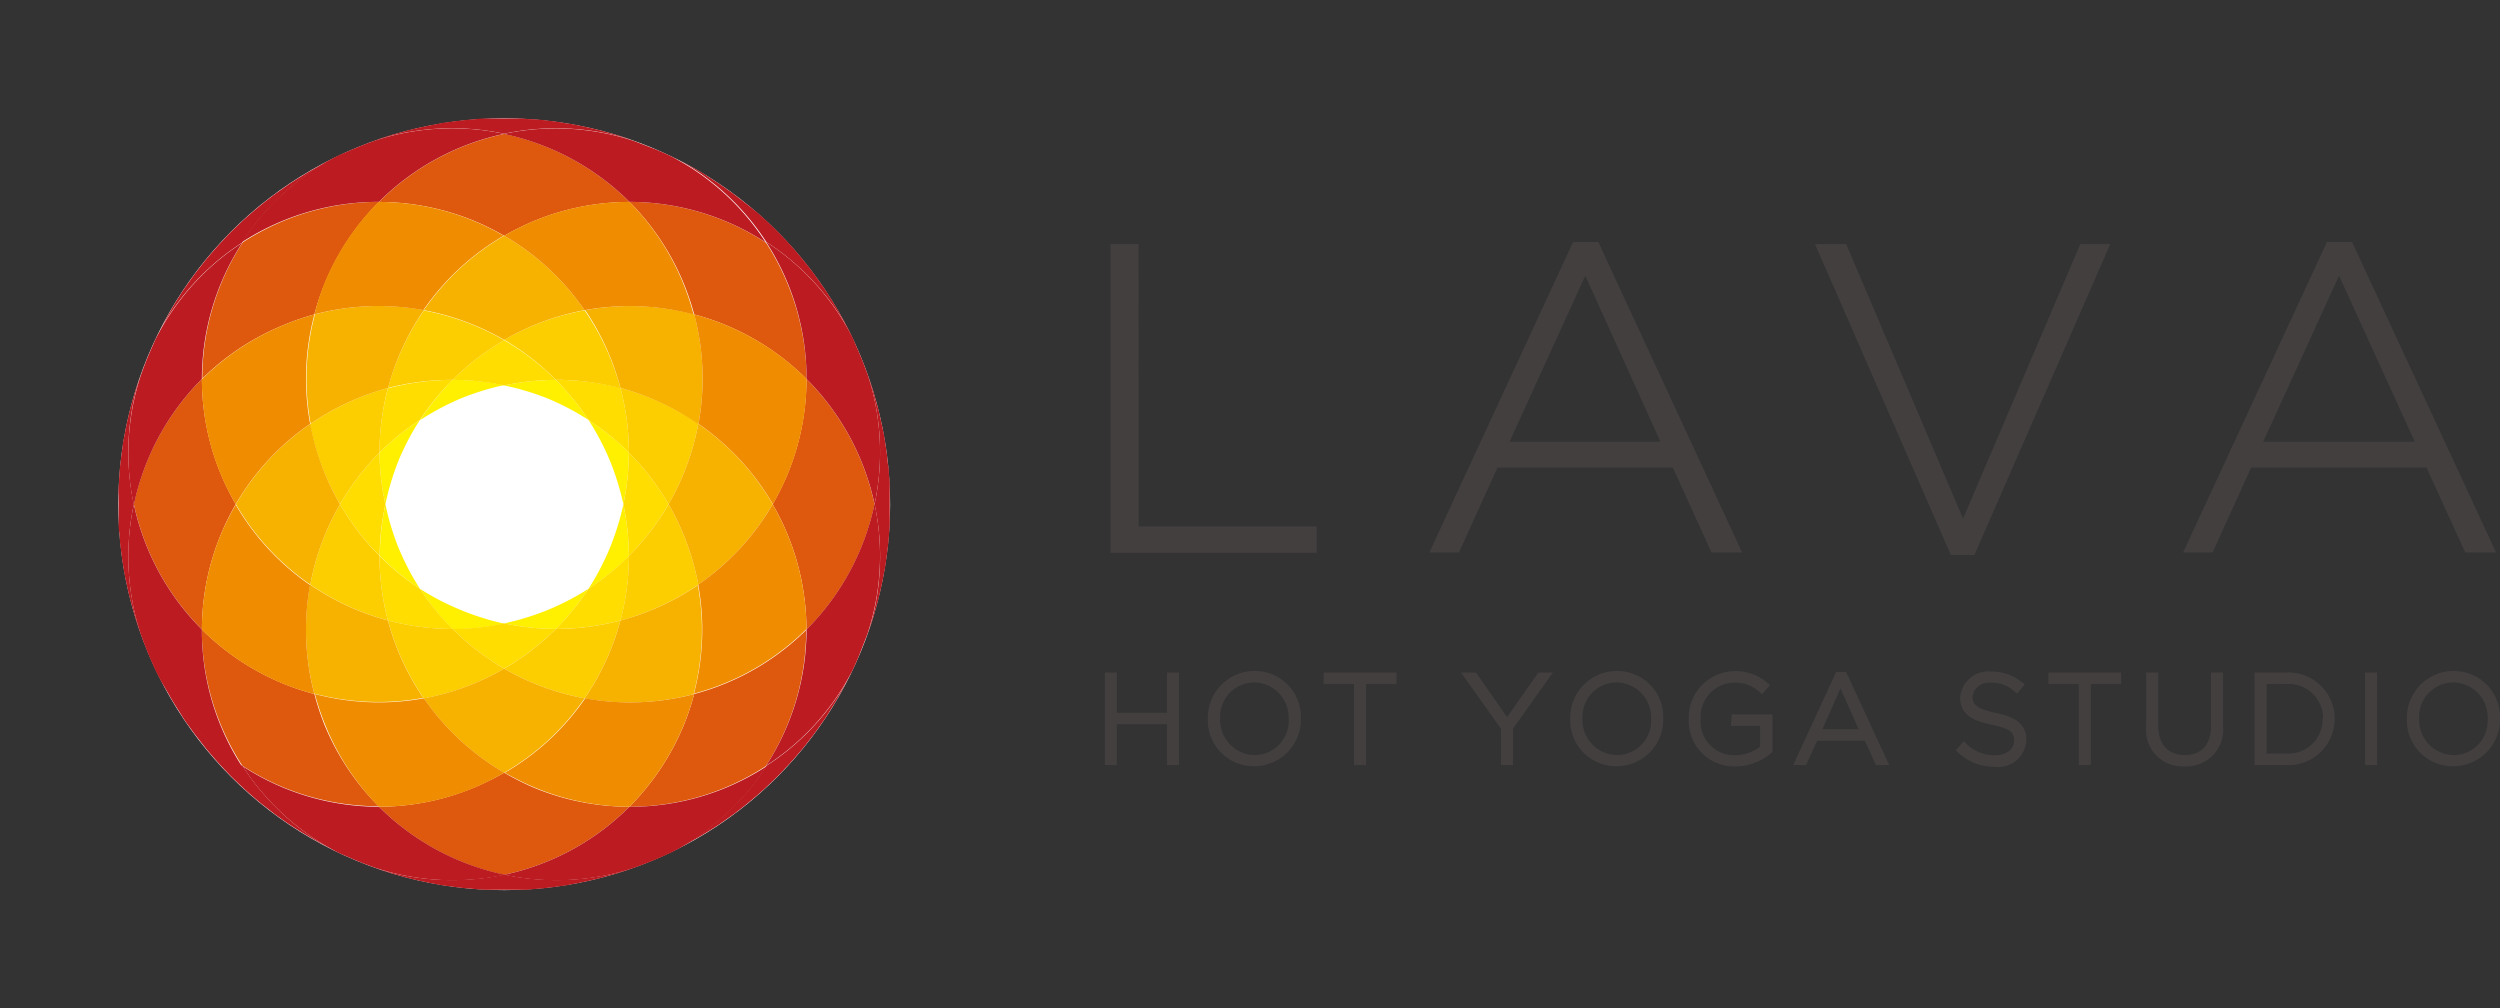 <svg xmlns="http://www.w3.org/2000/svg" viewBox="0 0 131.565 53.07"><rect x="0" y="0" width="131.565" height="53.07" fill="#333333" stroke="none"/><g transform="translate(13.013 13.017)"><path d="M48.4 24.492h-2.638v-2.117h-.631v4.87h.631v-2.146H48.4v2.146h.631v-4.87H48.4zm4.606-2.198a2.462 2.462 0 00-2.457 2.514 2.419 2.419 0 002.442 2.5 2.462 2.462 0 002.457-2.528 2.414 2.414 0 00-2.442-2.485zm1.8 2.514a1.807 1.807 0 01-1.8 1.912 1.845 1.845 0 01-1.807-1.912 1.807 1.807 0 011.792-1.912 1.845 1.845 0 011.812 1.912zm1.838-1.826h1.6v4.263h.636v-4.263h1.6v-.607h-3.836zm9.655 1.74l-1.635-2.347h-.789l2.1 2.959v1.911h.636v-1.916l2.1-2.954h-.765zm5.779-2.428a2.462 2.462 0 00-2.457 2.514 2.419 2.419 0 002.442 2.5 2.462 2.462 0 002.457-2.528 2.419 2.419 0 00-2.442-2.485zm1.8 2.514a1.807 1.807 0 01-1.8 1.912 1.845 1.845 0 01-1.812-1.912 1.811 1.811 0 011.8-1.912 1.845 1.845 0 011.812 1.912zm4.203.378h1.534v1.095a2.222 2.222 0 01-1.314.449 1.778 1.778 0 01-1.816-1.912 1.8 1.8 0 011.745-1.912 1.912 1.912 0 011.377.511l.11.1.416-.478-.115-.1a2.548 2.548 0 00-1.768-.636 2.442 2.442 0 00-2.39 2.514 2.39 2.39 0 002.447 2.5 2.9 2.9 0 001.912-.722l.048-.043v-1.973h-2.151zm6.051-2.844h-.511l-2.266 4.904h.679l.583-1.281h2.509l.583 1.281h.7l-2.232-4.823zm-1.243 3.021l.956-2.151.956 2.151zm9.122-.865c-1.128-.234-1.219-.526-1.219-.875a.887.887 0 01.956-.717 1.831 1.831 0 011.271.478l.115.1.406-.478-.115-.091a2.447 2.447 0 00-1.663-.588 1.471 1.471 0 00-1.62 1.362c0 .784.478 1.195 1.663 1.434 1.09.22 1.176.478 1.176.841 0 .449-.416.765-1.008.765a2.084 2.084 0 01-1.534-.636l-.11-.105-.416.478.105.1a2.744 2.744 0 001.945.77 1.48 1.48 0 001.663-1.405c.004-.793-.498-1.208-1.615-1.433zm2.775-1.516h1.6v4.263h.631v-4.263h1.6v-.607h-3.831zm8.557 2.213c0 .956-.478 1.52-1.377 1.52s-1.4-.564-1.4-1.553v-2.787h-.636v2.82a1.923 1.923 0 002.022 2.122 1.946 1.946 0 002.026-2.162v-2.78h-.636zm3.962-2.82h-1.668v4.871h1.668a2.438 2.438 0 100-4.871zm1.912 2.447a1.8 1.8 0 01-1.912 1.816h-1.037v-3.656h1.037a1.807 1.807 0 011.936 1.84zm2.236-2.447h.631v4.871h-.631zm4.656-.081a2.457 2.457 0 00-2.457 2.514 2.414 2.414 0 002.442 2.5 2.462 2.462 0 002.457-2.528 2.419 2.419 0 00-2.442-2.485zm1.792 2.514a1.8 1.8 0 01-1.792 1.912 1.845 1.845 0 01-1.811-1.912 1.811 1.811 0 011.8-1.912 1.84 1.84 0 011.807 1.912zM46.903-.171h-1.477v16.246h10.85v-1.386h-9.368zm31.765 16.227L71.14-.195l-.038-.086h-1.329l-7.565 16.337h1.56l2.027-4.469h9.225l2.036 4.469zm-4.3-5.831h-7.939l3.986-8.733zM98.042-.171h-1.577l-6.171 14.449L84.183-.085l-.038-.086h-1.642l7.151 16.361h1.238zm18.684 16.227h1.62L110.808-.195l-.043-.086h-1.32l-7.57 16.337h1.553l2.027-4.469h9.225zm-2.662-5.831h-7.973l3.991-8.733z" fill="#433f3f"/><circle cx="20.309" cy="20.309" r="20.309" transform="rotate(-67.5 11.834 21.992)" fill="#fff"/><path d="M13.521 27.647a14.152 14.152 0 01-1.573.779 13.115 13.115 0 01-5.019 1.013 13.23 13.23 0 006.591 3.58 13.23 13.23 0 006.591-3.58 13.1 13.1 0 01-5.019-1 14.153 14.153 0 01-1.571-.792zm9.999-4.139a13.6 13.6 0 01-.559 1.663 13.245 13.245 0 01-2.849 4.268 13.149 13.149 0 007.17-2.132 13.192 13.192 0 002.132-7.17 13.168 13.168 0 01-5.893 3.37zm-19.989 0a13.608 13.608 0 01-1.663-.559 13.245 13.245 0 01-4.259-2.839 13.149 13.149 0 002.132 7.17 13.149 13.149 0 007.17 2.132 13.168 13.168 0 01-2.839-4.259 13.6 13.6 0 01-.54-1.644zm-4.139-9.99a14.153 14.153 0 01-.779-1.573 13.1 13.1 0 01-1-5.019 13.23 13.23 0 00-3.58 6.591 13.23 13.23 0 003.58 6.591 13.116 13.116 0 011-5.009 14.153 14.153 0 01.779-1.582zm4.139-9.989a13.6 13.6 0 01.559-1.663 13.168 13.168 0 012.84-4.259A13.216 13.216 0 00-.24-.261a13.187 13.187 0 00-2.127 7.168 13.245 13.245 0 014.235-2.8 13.6 13.6 0 011.663-.578zm9.99-4.139a14.151 14.151 0 011.573-.779 13.187 13.187 0 015.019-1 13.23 13.23 0 00-6.591-3.58 13.23 13.23 0 00-6.591 3.58 13.206 13.206 0 015.019 1 14.152 14.152 0 011.571.779zm6.591-1.783a13.168 13.168 0 013.408 5.922 13.168 13.168 0 015.913 3.4 13.192 13.192 0 00-2.132-7.17 13.192 13.192 0 00-7.189-2.152z" fill="#de580d"/><path d="M27.65 13.518a14.152 14.152 0 01.779 1.582 13.207 13.207 0 011 5.019 13.23 13.23 0 003.581-6.592 13.23 13.23 0 00-3.58-6.6 13.187 13.187 0 01-1 5.019 14.156 14.156 0 01-.779 1.573z" fill="#de580d"/><path d="M20.112 29.44a13.23 13.23 0 01-6.591 3.58 13.14 13.14 0 006.821-.363c.315-.115.636-.234.956-.363s.626-.272.956-.416a13.092 13.092 0 005.076-4.569 13.149 13.149 0 01-7.217 2.132z" fill="#bb1b21"/><path d="M6.93 29.44a13.149 13.149 0 01-7.17-2.132 13.058 13.058 0 005.076 4.569q.478.215.956.416c.315.129.636.249.956.363a13.139 13.139 0 006.821.363 13.23 13.23 0 01-6.639-3.58zm-9.32-9.33a13.23 13.23 0 01-3.58-6.591 13.135 13.135 0 00.363 6.84c.115.315.234.636.363.956s.272.626.416.956a13.058 13.058 0 004.569 5.076A13.149 13.149 0 01-2.39 20.11z" fill="#bb1b21"/><path d="M-2.39 6.928A13.187 13.187 0 01-.263-.242a13.12 13.12 0 00-4.565 5.076q-.215.478-.416.956c-.129.315-.249.636-.363.956a13.14 13.14 0 00-.363 6.821 13.23 13.23 0 013.58-6.639zm9.318-9.322a13.23 13.23 0 016.591-3.58 13.135 13.135 0 00-6.821.363c-.315.115-.636.234-.956.368s-.626.268-.956.411A13.106 13.106 0 00-.295-.263a13.216 13.216 0 017.223-2.131z" fill="#bb1b21"/><path d="M20.112-2.393a13.192 13.192 0 017.17 2.132 13.092 13.092 0 00-5.057-4.569c-.306-.143-.617-.282-.956-.411s-.636-.253-.956-.368a13.14 13.14 0 00-6.821-.36 13.23 13.23 0 016.62 3.576zm9.321 9.32a13.23 13.23 0 013.58 6.591 13.14 13.14 0 00-.363-6.821c-.115-.315-.234-.636-.368-.956s-.268-.626-.411-.956a13.092 13.092 0 00-4.57-5.075 13.192 13.192 0 012.132 7.217z" fill="#bb1b21"/><path d="M29.433 20.11a13.192 13.192 0 01-2.132 7.17 13.058 13.058 0 004.569-5.057c.143-.306.282-.617.411-.956s.253-.636.368-.956a13.14 13.14 0 00.363-6.821 13.23 13.23 0 01-3.579 6.62zM6.7 32.647c.325.115.645.22.956.32l.287.081c.22.062.44.124.655.177l.449.105.511.11.516.1c.153.024.3.053.478.072s.363.053.545.072l.44.053c.177 0 .358.029.54.043s.3.024.478.029h1.984a2.416 2.416 0 00.454-.029l.545-.043.435-.053q.272-.029.545-.072a2.838 2.838 0 00.449-.072l.521-.1.511-.11.449-.105c.215-.053.43-.115.645-.177l.3-.081c.32-.1.645-.206.956-.32a13.14 13.14 0 01-6.821.363 13.14 13.14 0 01-6.828-.363z" fill="#bb1b21"/><path d="M32.65 20.359c.115-.325.22-.645.32-.956.029-.1.053-.2.081-.3a17.422 17.422 0 00.282-1.099c.033-.149.076-.339.11-.511s.062-.344.1-.521.053-.3.072-.449.053-.363.072-.545.038-.292.053-.435.029-.363.043-.545.024-.3.029-.454 0-.344 0-.516v-1.47a2.7 2.7 0 00-.029-.478c-.029-.177 0-.363-.043-.54a3.209 3.209 0 01-.053-.44c-.019-.148-.043-.363-.072-.545s-.048-.3-.072-.478-.062-.344-.1-.516-.072-.344-.11-.511-.067-.3-.105-.449-.115-.43-.177-.65c-.029-.1-.053-.2-.081-.3-.1-.32-.206-.64-.32-.956a13.139 13.139 0 01.363 6.821 13.14 13.14 0 01-.363 6.843zM22.225 31.868c.311-.148.612-.3.908-.478l.268-.148c.2-.11.392-.22.588-.339l.387-.239.44-.282.435-.306.373-.263.435-.335.344-.277.416-.349.339-.3c.129-.115.253-.234.378-.354l.349-.335c.115-.115.225-.229.335-.349s.239-.249.354-.378l.3-.339.354-.416c.1-.115.182-.229.272-.344s.229-.292.339-.44.177-.244.263-.368.206-.287.306-.435.186-.292.277-.44.167-.258.244-.387.229-.392.335-.588c.053-.091.105-.177.153-.268.158-.3.311-.6.478-.908a13.058 13.058 0 01-4.569 5.076 13.092 13.092 0 01-5.101 4.589zM-5.607 6.698c-.115.325-.22.645-.32.956l-.081.287c-.062.22-.124.44-.177.655s-.072.3-.105.449-.076.339-.11.511-.062.344-.1.516-.053.3-.072.478-.053.363-.072.545-.038.292-.053.44-.029.358-.043.54 0 .3-.029.478a3.045 3.045 0 000 .511v1.477a2.172 2.172 0 00.029.445c.029.148.024.368.043.55s.033.287.053.43.043.368.072.55l.072.449c.024.149.062.349.1.526l.11.507c.038.172.067.3.105.449s.115.43.177.645c.029.1.053.2.081.3.1.32.206.645.32.956a13.135 13.135 0 01-.363-6.821 13.14 13.14 0 01.363-6.83zM4.818-4.831c-.311.148-.612.3-.908.478l-.268.148c-.2.11-.392.22-.588.339l-.387.239-.44.282-.435.306-.373.263-.435.335-.344.277-.416.349-.339.3c-.129.115-.253.234-.378.354l-.349.335c-.115.115-.225.229-.335.349s-.239.249-.354.378l-.3.339-.354.416-.268.344a14.667 14.667 0 00-.602.808c-.086.124-.206.287-.306.435s-.186.292-.282.44-.163.258-.239.387-.229.392-.339.588l-.148.268c-.158.3-.311.6-.478.908A13.12 13.12 0 01-.282-.242a13.106 13.106 0 015.1-4.589zm15.524-.781c-.325-.115-.645-.22-.956-.32l-.29-.08a17.422 17.422 0 00-.65-.177l-.449-.105-.526-.115-.521-.1a3.81 3.81 0 01-.449-.072c-.153-.019-.363-.053-.55-.072l-.43-.053-.545-.043a2.416 2.416 0 01-.454-.029h-1.99a2.811 2.811 0 00-.478.029l-.545.043-.435.053q-.272.029-.545.072a2.838 2.838 0 00-.449.072l-.521.1-.511.11-.449.105c-.215.053-.43.115-.65.177l-.3.081c-.32.1-.645.206-.956.32a13.135 13.135 0 016.821-.363 13.14 13.14 0 016.828.367zm-25.17 27.834c.148.311.3.612.478.908.048.091.1.182.153.268.105.2.215.4.335.588s.158.258.244.387.182.3.277.44.2.292.306.435l.268.368.339.435.268.344.354.416.3.339c.115.129.234.253.354.378s.22.234.335.349l.349.335c.124.119.249.239.378.354l.339.3.416.354.344.268.435.339.373.268.435.3.44.282.387.239c.2.119.392.229.588.339l.268.148c.3.158.6.311.908.478a13.058 13.058 0 01-5.076-4.569 13.058 13.058 0 01-4.595-5.09zM24.376-3.641l-.378-.249a13.4 13.4 0 00-.583-.33l-.268-.153c-.3-.158-.6-.311-.908-.478a13.092 13.092 0 015.08 4.57 13.092 13.092 0 014.569 5.076c-.148-.311-.3-.612-.478-.908-.048-.091-.1-.177-.148-.263-.11-.2-.22-.4-.339-.593s-.158-.258-.239-.382-.186-.3-.287-.445l-.3-.43-.268-.378-.335-.435-.277-.344-.349-.416-.3-.339c-.115-.129-.234-.253-.354-.378s-.22-.234-.335-.349L27.53-1.2c-.124-.119-.249-.239-.378-.354l-.339-.3-.425-.339-.344-.268-.44-.339c-.119-.091-.244-.177-.368-.263l-.435-.306c-.129-.09-.282-.171-.425-.272z" fill="#bb1b21"/><path d="M7.962 11.215a13.483 13.483 0 011.123-2.132 13.53 13.53 0 00-2.127 1.716 13.154 13.154 0 00.311 2.72 13.752 13.752 0 01.693-2.3zm.001 4.608a13.751 13.751 0 01-.693-2.3 13.154 13.154 0 00-.292 2.72 13.531 13.531 0 002.11 1.726 13.484 13.484 0 01-1.123-2.146zm3.254 3.254a13.485 13.485 0 01-2.132-1.109 13.531 13.531 0 001.716 2.127 13.154 13.154 0 002.72-.292 13.751 13.751 0 01-2.304-.726zm4.608 0a13.752 13.752 0 01-2.3.712 13.152 13.152 0 002.72.292 13.532 13.532 0 001.712-2.113 13.485 13.485 0 01-2.132 1.109zm3.255-3.254a13.482 13.482 0 01-1.123 2.146 13.532 13.532 0 002.127-1.716 13.488 13.488 0 00-.292-2.72 13.751 13.751 0 01-.712 2.289zm0-4.608a13.751 13.751 0 01.712 2.3 13.488 13.488 0 00.292-2.72 13.53 13.53 0 00-2.127-1.712 13.481 13.481 0 011.123 2.132zM15.825 7.96a13.483 13.483 0 012.132 1.123 13.532 13.532 0 00-1.716-2.108 13.488 13.488 0 00-2.72.292 13.751 13.751 0 012.304.693zm-4.608 0a13.751 13.751 0 012.3-.712 13.488 13.488 0 00-2.716-.273 13.531 13.531 0 00-1.716 2.127 13.483 13.483 0 012.132-1.142z" fill="#fff000"/><path d="M6.958 10.799a13.331 13.331 0 00-2.079 2.72 13.331 13.331 0 002.089 2.72 13.154 13.154 0 01.3-2.72 13.153 13.153 0 01-.31-2.72zm.001 5.439a13.316 13.316 0 00.445 3.4 13.316 13.316 0 003.4.445 13.531 13.531 0 01-1.716-2.113 13.531 13.531 0 01-2.129-1.732z" fill="#fd0"/><path d="M10.801 20.08a13.331 13.331 0 002.72 2.089 13.331 13.331 0 002.72-2.089 13.155 13.155 0 01-2.72-.292 13.155 13.155 0 01-2.72.292zm5.44.001a13.317 13.317 0 003.4-.445 13.317 13.317 0 00.445-3.4 13.532 13.532 0 01-2.127 1.73 13.532 13.532 0 01-1.718 2.115z" fill="#fd0"/><path d="M20.084 16.238a13.331 13.331 0 002.089-2.72 13.33 13.33 0 00-2.089-2.719 13.49 13.49 0 01-.292 2.72 13.49 13.49 0 01.292 2.72zm-2.127-7.155a13.532 13.532 0 012.127 1.716 13.317 13.317 0 00-.445-3.4 13.316 13.316 0 00-3.398-.424 13.531 13.531 0 011.716 2.108zm-7.155-2.108a13.316 13.316 0 00-3.4.445 13.316 13.316 0 00-.445 3.379 13.531 13.531 0 012.127-1.716 13.531 13.531 0 011.718-2.108z" fill="#fd0"/><path d="M16.24 6.975a13.331 13.331 0 00-2.72-2.089 13.33 13.33 0 00-2.72 2.089 13.489 13.489 0 012.72.292 13.488 13.488 0 012.72-.292z" fill="#fd0"/><path d="M7.403 19.637a13.316 13.316 0 01-.445-3.4 13.33 13.33 0 01-2.079-2.72 13.24 13.24 0 00-1.563 4.23 13.3 13.3 0 004.087 1.888z" fill="#fcce00"/><path d="M13.523 22.17a13.331 13.331 0 01-2.72-2.089 13.316 13.316 0 01-3.4-.445 13.3 13.3 0 001.888 4.1 13.24 13.24 0 004.232-1.566z" fill="#fcce00"/><path d="M19.641 19.637a13.316 13.316 0 01-3.4.445 13.331 13.331 0 01-2.72 2.089 13.24 13.24 0 004.23 1.563 13.3 13.3 0 001.888-4.1z" fill="#fcce00"/><path d="M22.172 13.519a13.33 13.33 0 01-2.089 2.72 13.316 13.316 0 01-.445 3.4 13.3 13.3 0 004.1-1.888 13.354 13.354 0 00-1.563-4.23z" fill="#fcce00"/><path d="M19.639 7.4a13.316 13.316 0 01.445 3.4 13.331 13.331 0 012.089 2.72 13.354 13.354 0 001.563-4.23 13.3 13.3 0 00-4.097-1.89zM4.88 13.518a13.331 13.331 0 012.079-2.72 13.316 13.316 0 01.445-3.4 13.254 13.254 0 00-4.1 1.912 13.24 13.24 0 001.576 4.208z" fill="#fcce00"/><path d="M7.403 7.4a13.317 13.317 0 013.4-.425 13.331 13.331 0 012.72-2.089 13.354 13.354 0 00-4.23-1.563A13.3 13.3 0 007.403 7.4zm6.118-2.537a13.331 13.331 0 012.72 2.108 13.316 13.316 0 013.4.445 13.3 13.3 0 00-1.888-4.1 13.354 13.354 0 00-4.232 1.547z" fill="#fcce00"/><path d="M7.403 19.637a13.3 13.3 0 01-4.1-1.888 13.144 13.144 0 00.225 5.736 13.144 13.144 0 005.736.225A13.3 13.3 0 017.4 19.638zm6.118 2.533a13.24 13.24 0 01-4.23 1.563 13.1 13.1 0 004.23 3.915 13.1 13.1 0 004.23-3.915 13.24 13.24 0 01-4.23-1.563zm6.118-2.533a13.3 13.3 0 01-1.888 4.1 13.145 13.145 0 005.736-.225 13.144 13.144 0 00.225-5.736 13.3 13.3 0 01-4.073 1.861zm2.533-6.119a13.355 13.355 0 011.563 4.23 13.1 13.1 0 003.915-4.23 13.1 13.1 0 00-3.915-4.23 13.355 13.355 0 01-1.563 4.23zm-17.292 0a13.24 13.24 0 01-1.563-4.23 13.1 13.1 0 00-3.915 4.23 13.1 13.1 0 003.915 4.23 13.24 13.24 0 011.563-4.23zm2.528-6.117a13.3 13.3 0 011.888-4.1 13.144 13.144 0 00-5.736.225 13.144 13.144 0 00-.225 5.76 13.254 13.254 0 014.073-1.885z" fill="#f7b200"/><path d="M13.521 4.868a13.355 13.355 0 014.23-1.563 13.1 13.1 0 00-4.23-3.915 13.1 13.1 0 00-4.23 3.915 13.355 13.355 0 014.23 1.563zm6.119 2.533a13.3 13.3 0 014.1 1.912 13.144 13.144 0 00-.215-5.784 13.144 13.144 0 00-5.74-.224 13.3 13.3 0 011.855 4.096z" fill="#f7b200"/><path d="M13.525 27.647a13.1 13.1 0 01-4.23-3.915 13.144 13.144 0 01-5.736-.225 13.6 13.6 0 00.559 1.663 13.168 13.168 0 002.807 4.27 13.116 13.116 0 005.019-1 14.155 14.155 0 001.573-.789zm9.996-4.139a13.144 13.144 0 01-5.736.225 13.1 13.1 0 01-4.23 3.915 14.151 14.151 0 001.573.779 13.1 13.1 0 004.985 1.013 13.245 13.245 0 002.839-4.259 13.6 13.6 0 00.569-1.673zm4.129-9.989a13.1 13.1 0 01-3.919 4.23 13.145 13.145 0 01-.225 5.736 13.168 13.168 0 005.922-3.4 13.206 13.206 0 00-1-4.985 14.15 14.15 0 00-.778-1.581zM3.531 23.508a13.144 13.144 0 01-.225-5.736 13.1 13.1 0 01-3.915-4.23 14.151 14.151 0 00-.779 1.558 13.116 13.116 0 00-1 5.019 13.245 13.245 0 004.259 2.839 13.6 13.6 0 001.66.55zm-4.139-9.989a13.1 13.1 0 013.915-4.23 13.144 13.144 0 01.225-5.76 13.6 13.6 0 00-1.663.578A13.245 13.245 0 00-2.39 6.946a13.1 13.1 0 001 5.019 14.153 14.153 0 00.779 1.553z" fill="#f08c00"/><path d="M3.531 3.529a13.144 13.144 0 015.736-.225 13.1 13.1 0 014.23-3.915 14.153 14.153 0 00-1.573-.779 13.206 13.206 0 00-5.019-1 13.168 13.168 0 00-2.839 4.259 13.6 13.6 0 00-.535 1.663zm9.99-4.139a13.1 13.1 0 014.23 3.917 13.144 13.144 0 015.736.225 13.168 13.168 0 00-3.375-5.925 13.187 13.187 0 00-5.019 1 14.153 14.153 0 00-1.572.783zm9.999 4.139a13.144 13.144 0 01.225 5.76 13.1 13.1 0 013.915 4.23 14.152 14.152 0 00.779-1.573 13.187 13.187 0 001-5.019 13.168 13.168 0 00-5.919-3.398z" fill="#f08c00"/></g></svg>